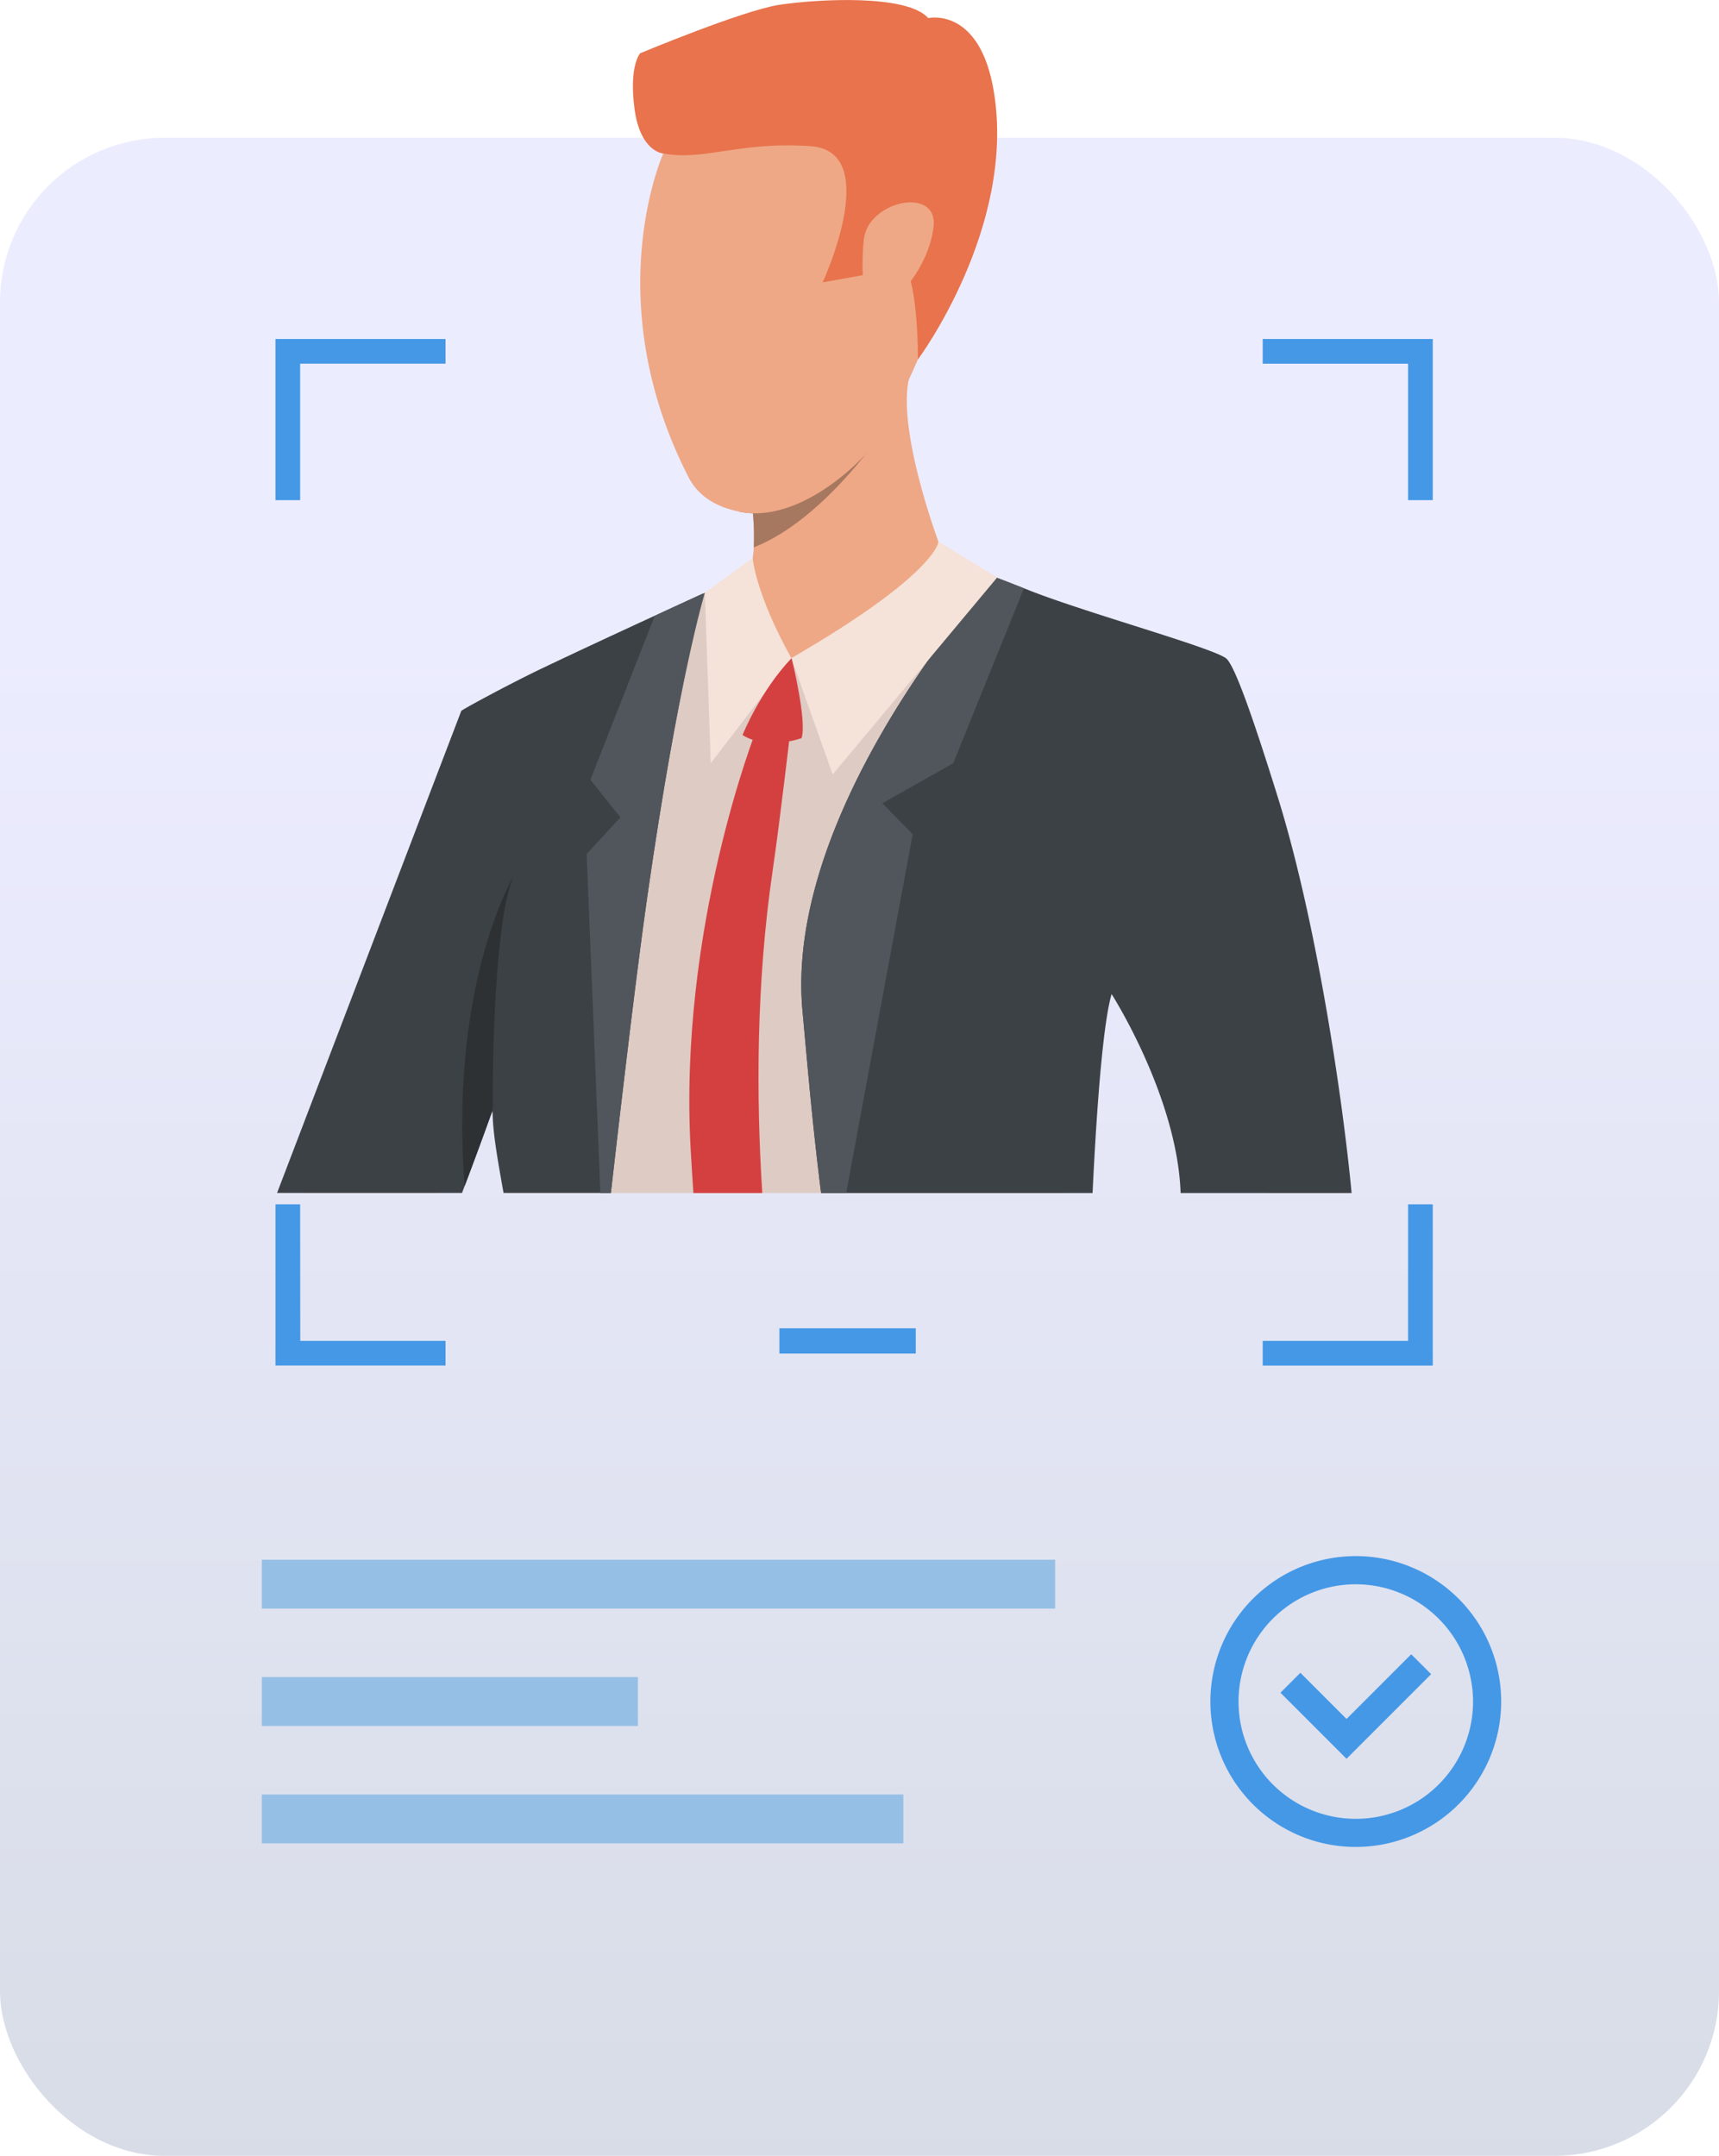 <?xml version="1.0" encoding="UTF-8"?> <svg xmlns="http://www.w3.org/2000/svg" xmlns:xlink="http://www.w3.org/1999/xlink" viewBox="0 0 721.89 905.18"> <defs> <style>.cls-1{opacity:0.95;fill:url(#linear-gradient);}.cls-2{fill:#4598e6;}.cls-3{fill:#96bfe6;}.cls-4{fill:#decbc4;}.cls-5{fill:#eea886;}.cls-6{fill:#a77860;}.cls-7{fill:#e8734d;}.cls-8{fill:#3c4145;}.cls-9{fill:#51565c;}.cls-10{fill:#f5e2d9;}.cls-11{fill:#d44040;}.cls-12{fill:#2d3133;}</style> <linearGradient id="linear-gradient" x1="360.95" y1="1029.59" x2="360.95" y2="261" gradientUnits="userSpaceOnUse"> <stop offset="0" stop-color="#d1d7e0"></stop> <stop offset="1" stop-color="#ebebff"></stop> </linearGradient> </defs> <title>Ресурс 5</title> <g id="Слой_2" data-name="Слой 2"> <g id="Слой_1-2" data-name="Слой 1"> <rect class="cls-1" y="57.84" width="721.89" height="847.34" rx="69.12"></rect> <rect class="cls-2" x="327.31" y="557.72" width="57.26" height="10.6"></rect> <rect class="cls-3" x="109.94" y="654.89" width="333.16" height="20.53"></rect> <rect class="cls-3" x="109.94" y="753.45" width="269.41" height="20.53"></rect> <rect class="cls-3" x="109.94" y="704.17" width="157.94" height="20.53"></rect> <path class="cls-2" d="M530.27,142.34v10.37h61.05V210h10.37V142.34ZM115.68,210h10.37v-57.3H187.1V142.34H115.68ZM591.32,505.67V563H530.27v10.37h71.42V505.67Zm-465.27,0H115.68v67.69H187.1V563h-61Z"></path> <path class="cls-2" d="M569.36,775.49a61.06,61.06,0,1,1,61.06-61A61.12,61.12,0,0,1,569.36,775.49Zm0-110.29a49.24,49.24,0,1,0,49.24,49.24A49.3,49.3,0,0,0,569.36,665.2Z"></path> <polygon class="cls-2" points="565.47 738.47 537.73 710.73 546.09 702.37 565.47 721.75 592.64 694.58 601 702.94 565.47 738.47"></polygon> <path class="cls-4" d="M566.54,500.92H531.82c-.63-1.39-1.15-2.6-1.57-3.57-10.31-24.33-63.41-80.12-63.41-80.12v.13a.08.08,0,0,0,0,.06v.06c0,.09-.06.15-.09.24s-.06.27-.12.45a1.07,1.07,0,0,0-.06.3l-.09.24c-2.18,8.13-12.87,48.63-18.22,82.21h-235c-.54-3.11-1.18-6.08-1.91-8.83a191.64,191.64,0,0,1-4.53-24.29c0-.4-.09-.76-.12-1.15-.18-1.42-.33-2.84-.45-4.23a222.69,222.69,0,0,1-.4-38.9c-.66,1.42-5.41,18.83-11.63,40.32-3.42,11.78-7.29,24.81-11.12,37.08H127.6L197.23,300c1.54-1.21,19.61-9.94,32.79-16.23,13.45-6.4,29.68-15.8,44.34-23.84,7.49-4.11,14.56-7.83,20.7-10.64l.94-.42v0c10.12-4.63,16.86-7.68,16.86-7.68h0l4.38-.42c14.15-1.36,58-5.47,72.72-6.32,1.21-.09,2.23-.12,3-.15a11.78,11.78,0,0,1,1.48,0c1.84.12,10.91,3.26,22.79,7.8.45.15.91.33,1.36.51l1.69.63c1,.4,2.09.79,3.14,1.21,2.12.85,4.33,1.7,6.53,2.57l2.33.91c23.78,9.43,51,21.12,57.51,25.78,4.29,3.05,17.62,28.17,33.06,59.23C539.53,386.19,559.87,463,566.54,500.92Z"></path> <path class="cls-5" d="M394.11,227.47c-.63,31.59-61.78,48.87-61.78,48.87s-25.58-32.08-19.47-35.15c2.4-1.2,3.37-6,3.67-11.36a110.23,110.23,0,0,0-.35-14.32c-.18-2.24-.35-3.68-.35-3.68s8.73-9.22,19.85-20.2c19.43-19.21,46.13-43.81,46.17-34a8,8,0,0,1-.22,1.85C376.94,181.49,394.11,227.47,394.11,227.47Z"></path> <path class="cls-6" d="M370.56,181.19h0c-.12.19-2.71,4.07-7.14,9.64-9.39,11.81-27,31.21-46.88,39a110.23,110.23,0,0,0-.35-14.32,32.07,32.07,0,0,1-6.07-.74A189,189,0,0,1,323.4,195.3l12.28-3.67Z"></path> <path class="cls-5" d="M382.3,158C377,169.54,372,177.88,370.56,181.19h0c-.92,2.16-3.45,5.67-7.14,9.64-10.08,10.86-28.81,25.18-47.23,24.68a32.07,32.07,0,0,1-6.07-.74c-7.44-1.62-16.22-5.08-21.05-14.54-38.16-74.7-10.53-135.78-10.53-135.78S382.85,35,399.18,66.35C410.63,88.38,394.73,131,382.3,158Z"></path> <path class="cls-7" d="M278.53,64.45s-9.69-.54-12.09-18.91c-2.36-18.15,2.42-23.18,2.42-23.18S311.93,4.34,327.4,2s53.5-4.59,62.41,5.6c0,0,21.66-5,27.56,30.92,9.36,57-31.9,112.43-31.9,112.43s.35-37.26-7.87-42.2-15.31,6.8-15.31,6.8l-16.81,3S371,63.42,340.39,61.38,296.06,67.65,278.53,64.45Z"></path> <path class="cls-5" d="M362.75,100.69c1.6-16.42,31.29-22.69,29.3-5.48s-16.6,33.74-23.36,33.16S361.54,113.2,362.75,100.69Z"></path> <path class="cls-8" d="M536.54,334.48c-9.68-31-18-55.48-21.76-58.14-6.5-4.66-58-18.83-82.45-28.41L430,247c-2.2-.87-4.41-1.72-6.53-2.57-1.05-.42-2.11-.81-3.14-1.21l-1.69-.63c-.45-.18-.91-.36-1.36-.51,0,0-.06.09-.12.12a399.07,399.07,0,0,0-27,34.51C364.9,312.63,332,370.81,337,424.52c1.63,17.22,3.62,42,7,69.75.24,2.21.51,4.41.82,6.65h114c1.39-29.08,3.87-67.37,7.62-82.21l.09-.24a1.07,1.07,0,0,1,.06-.3c0-.15.09-.3.12-.45s.06-.15.09-.24v-.06a.07.07,0,0,1,0-.06s27.6,43.12,29,83.56H567.6C564.1,463.35,553.13,387.65,536.54,334.48Z"></path> <path class="cls-8" d="M295.54,249.68s-8.61,28.65-19.73,100.19v0c-.39,2.39-.76,4.83-1.15,7.34,0,.28-.09.58-.12.88-.27,1.63-.51,3.32-.76,5,0,.21-.06.39-.09.6-.18,1.12-.36,2.27-.51,3.45-.42,2.81-.85,5.71-1.27,8.64-4.17,29.19-9.73,75.59-15.38,125.09H211.46c-2.44-13.75-4.74-26.26-4.56-34.85a4.5,4.5,0,0,0-.21.58c-3.6,10-7.56,20.82-11.57,31.37-.37,1-.73,1.93-1.09,2.9H116.36l77.36-202.4c1.55-1.21,21.46-11.94,34.64-18.19,13.75-6.56,31.13-14.63,46.54-21.73,7.38-3.42,14.3-6.59,20.16-9.28Z"></path> <path class="cls-9" d="M400.32,320.46l-29.77,16.81,12.73,13L355.35,500.92H344.84c-3.87-30.47-6.08-57.82-7.8-76.4-7.77-83,75.1-176.71,80.24-182.42,4,1.51,8.28,3.17,12.72,4.92Z"></path> <path class="cls-9" d="M296,248.9s-11.12,36.29-24.06,126.93c-4.17,29.16-9.76,75.59-15.41,125.09h-4.39l-5.77-142.38,14.18-15.35-12.61-15.75,27-68.84c7.38-3.42,14.3-6.59,20.16-9.28Z"></path> <path class="cls-10" d="M418.78,242.45l-24.67-15s-.69,13.53-61.78,48.87l17.35,48.86Z"></path> <path class="cls-10" d="M316.08,234.28s1,14.61,16.25,42.06l-33.86,44.14L296,248.89Z"></path> <path class="cls-11" d="M332.42,276.34s6.56,26.24,4.2,33.59c0,0-14.43,5.25-24.8-1.31C311.82,308.62,319.16,290.25,332.42,276.34Z"></path> <path class="cls-11" d="M324.47,365.58c-6.93,47.15-6.93,94.84-4.36,135.34H291.19c-.39-5.71-.75-11.67-1.12-17.89-5.38-93.36,27.63-176.77,27.63-176.77l14.71-3.69S327.67,343.82,324.47,365.58Z"></path> <path class="cls-12" d="M207.84,423.76c-1.11,22.4-.94,42.29-.94,42.29v0c0,.11,0,.71-.08,1.71,0-.38-.09-.75-.14-1.12-3.58,10-7.56,20.81-11.56,31.36a337,337,0,0,1-.9-34.18c1.61-62.81,21.36-95.74,21.36-95.74C211.05,379,208.88,402.53,207.84,423.76Z"></path> </g> </g> </svg> 
